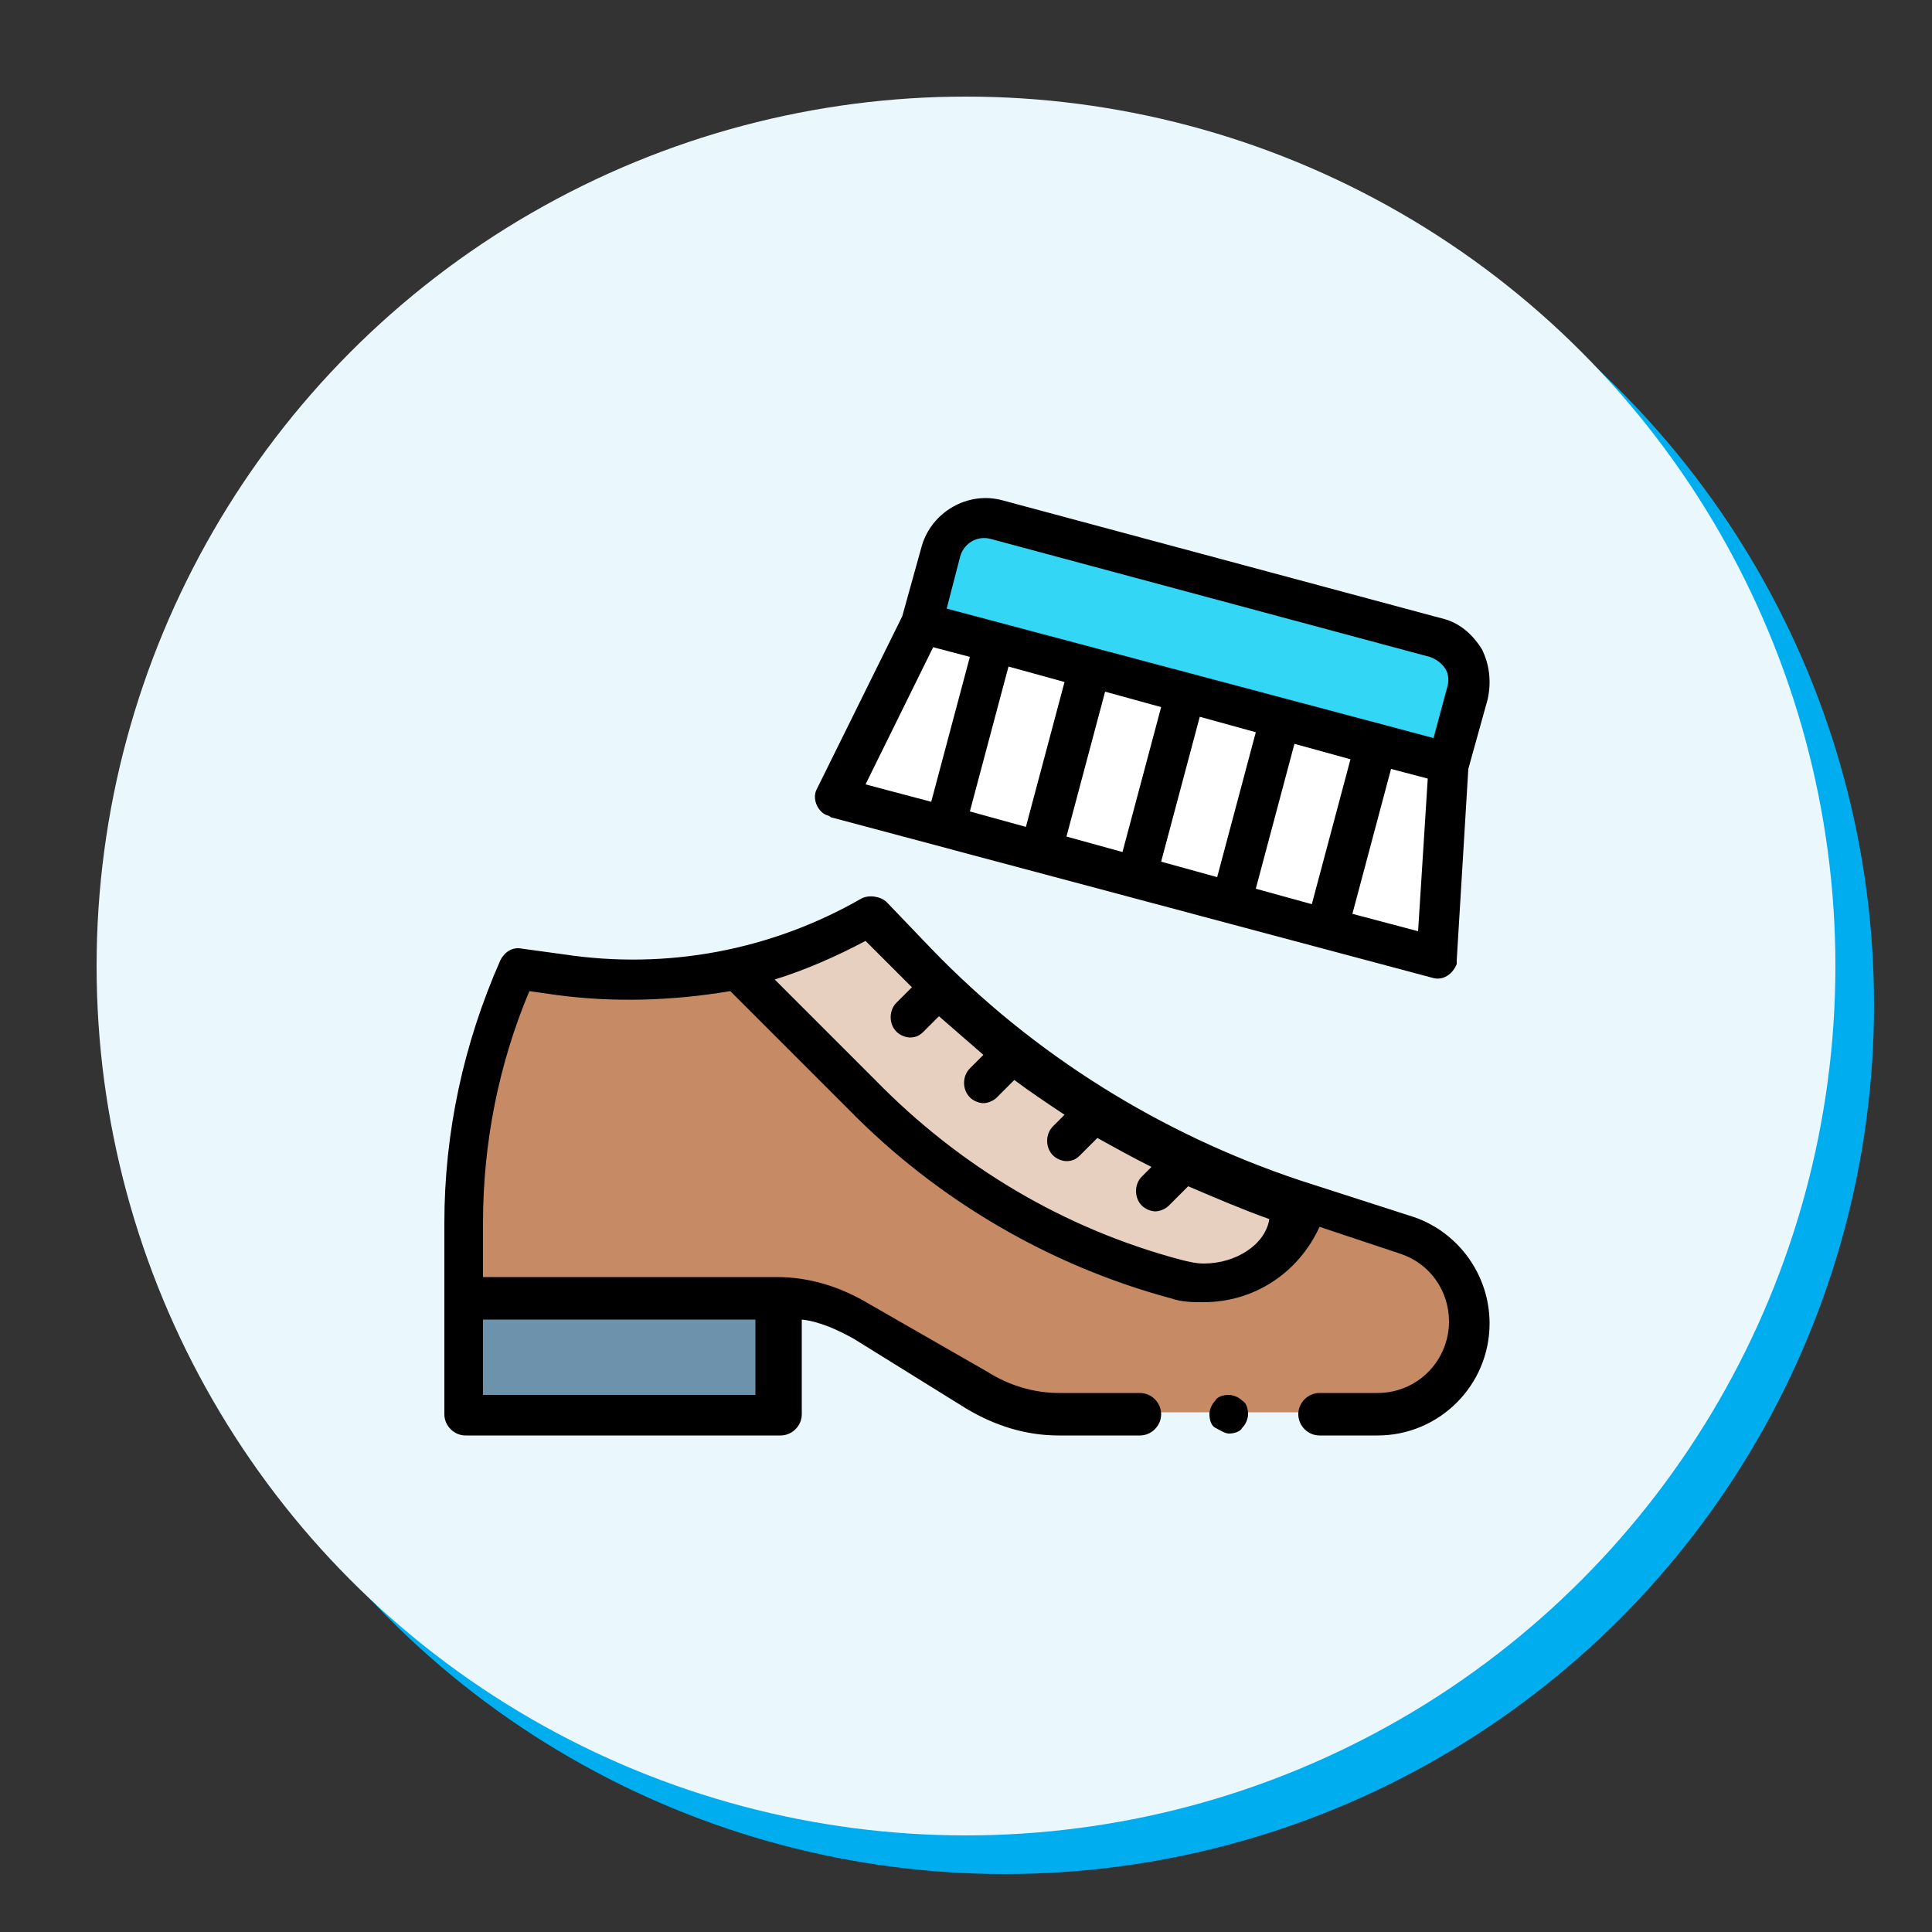 <?xml version="1.0" encoding="utf-8"?>
<!-- Generator: Adobe Illustrator 24.3.0, SVG Export Plug-In . SVG Version: 6.00 Build 0)  -->
<svg version="1.1" id="Layer_1" xmlns="http://www.w3.org/2000/svg" xmlns:xlink="http://www.w3.org/1999/xlink" x="0px" y="0px"
	 viewBox="0 0 100 100" style="enable-background:new 0 0 100 100;" xml:space="preserve">
<rect x="0" y="0" width="100" height="100" fill="#333333" stroke="none"/>
<style type="text/css">
	.st0{fill:#00AEEF;}
	.st1{fill:#EAF7FD;}
	.st2{display:none;}
	.st3{display:inline;fill:#FFE178;}
	.st4{display:inline;fill:#FFD15B;}
	.st5{display:inline;fill:#A6CE39;}
	.st6{display:inline;fill:#99CA3C;}
	.st7{display:inline;fill:#FEC345;}
	.st8{display:inline;fill:#8BC63F;}
	.st9{display:inline;fill:#F16470;}
	.st10{display:inline;fill:#EF4958;}
	.st11{display:inline;fill:#EE343F;}
	.st12{display:inline;fill:#A0DCF3;}
	.st13{display:inline;fill:#70CFEF;}
	.st14{display:inline;fill:#FFFFFF;}
	.st15{display:inline;fill:#F3F0F3;}
	.st16{display:inline;fill:#72B3E2;}
	.st17{display:inline;fill:#509ED7;}
	.st18{display:inline;fill:#4689C9;}
	.st19{display:inline;fill:#437ABD;}
	.st20{display:inline;fill:#C9EBFA;}
	.st21{fill:#33D6F5;}
	.st22{fill:#FFFFFF;}
	.st23{fill:#6D92AC;}
	.st24{fill:#C68A65;}
	.st25{fill:#E8D0C1;}
</style>
<circle class="st0" cx="52" cy="52" r="45"/>
<circle class="st1" cx="50" cy="50" r="45"/>
<g class="st2">
	<path class="st3" d="M75.6,62.7c0-1.2-1-2.2-2.2-2.2H58.8v8.3h14.7c1.2,0,2.2-1,2.2-2.2c0-0.9-0.6-1.7-1.4-2
		C75,64.5,75.6,63.7,75.6,62.7z"/>
	<path class="st4" d="M75.6,62.7c0-1.2-1-2.2-2.2-2.2h-4.7c1.2,0,2.2,1,2.2,2.2c0,0.5-0.2,0.9-0.4,1.3c0.4,0.2,0.5,0.7,0.3,1.1
		c-0.1,0.1-0.2,0.2-0.3,0.3c0.3,0.4,0.4,0.8,0.4,1.3c0,1.2-1,2.2-2.2,2.2h4.7c1.2,0,2.2-1,2.2-2.2c0-0.9-0.6-1.7-1.4-2
		C75,64.5,75.6,63.7,75.6,62.7L75.6,62.7z"/>
	<path class="st5" d="M73,68.9H58.8V74c0,1.1-0.4,2.1-1.1,2.8H73c1.5,0,2.7-1.2,2.7-2.7v-2.5C75.6,70.1,74.4,68.9,73,68.9z"/>
	<path class="st6" d="M73,68.9h-4.7c1.5,0,2.7,1.2,2.7,2.7v2.5c0,1.5-1.2,2.7-2.7,2.7H73c1.5,0,2.7-1.2,2.7-2.7v-2.5
		C75.6,70.1,74.4,68.9,73,68.9z"/>
	<path class="st7" d="M70.1,63.9H58.9h-0.1v1.6h0.1h11.2c0.5,0,0.8-0.4,0.8-0.8S70.6,63.9,70.1,63.9L70.1,63.9z"/>
	<path class="st8" d="M70.1,72H58.9h-0.1v1.6h0.1h11.2c0.5,0,0.8-0.4,0.8-0.8S70.6,72,70.1,72L70.1,72z"/>
	<path class="st9" d="M73,52.7H58c0.5,1.9,0.8,3.8,0.8,5.8v2H73c1.5,0,2.7-1.2,2.7-2.7v-2.5C75.6,53.9,74.4,52.7,73,52.7z"/>
	<path class="st10" d="M73,52.7h-4.8c1.5,0,2.7,1.2,2.7,2.7v2.5c0,1.5-1.2,2.7-2.7,2.7H73c1.5,0,2.7-1.2,2.7-2.7v-2.5
		C75.6,53.9,74.4,52.7,73,52.7z"/>
	<path class="st11" d="M70.1,55.8H58.7c0,0,0,0-0.1,0c0.1,0.5,0.1,1.1,0.2,1.7h11.4c0.5,0,0.8-0.4,0.8-0.8S70.6,55.8,70.1,55.8z"/>
	<path class="st12" d="M41.7,37.9c-0.3,0-0.5-0.3-0.5-0.6v-0.9H29.3v1.1c0,0.2-0.1,0.4-0.4,0.5c-2.7,1-4.6,3.7-4.6,6.7V74
		c0,2.4,1.9,4.3,4.3,4.3h25.9c2.4,0,4.3-1.9,4.3-4.3V58.6C58.9,48.3,51.5,39.7,41.7,37.9L41.7,37.9z M54.2,56.5
		c0,1.4-1.2,2.6-2.6,2.6h-0.1c-1.1,0-2.2-0.8-2.5-1.9c-0.9-3.1-3-5.8-5.7-7.4c-0.9-0.6-1.4-1.6-1.4-2.6c0-2.3,2.3-3.8,4.4-2.9
		C50.9,46.4,54.2,51.1,54.2,56.5L54.2,56.5z"/>
	<path class="st13" d="M41.7,37.9c-0.3,0-0.5-0.3-0.5-0.6v-0.9h-4.7V38c0,1.3,0.8,2.3,2.1,2.7c2.7,0.7,5.2,2,7.3,3.6
		c0.1,0,0.2,0.1,0.2,0.1c4.7,2.1,7.9,6.8,7.9,12.2c0,0.4-0.1,0.7-0.2,1c0.2,1.1,0.3,2.2,0.3,3.3v15.4c0,0.7-0.2,1.4-0.5,2h0.8
		c2.4,0,4.3-1.9,4.3-4.3V58.6C58.9,48.3,51.5,39.7,41.7,37.9L41.7,37.9z"/>
	<path class="st14" d="M46.8,67.4v-0.9c0-4.2-1.5-8.2-4.2-11.4c-2.7-3.1-6.4-5.2-10.5-5.9c-1.4-0.2-2.7,0.9-2.7,2.3v15.8h17.4
		C46.8,67.3,46.8,67.4,46.8,67.4z"/>
	<path class="st15" d="M39.1,55.1c2.7,3.2,4.2,7.2,4.2,11.4v0.9h3.5v-0.9c0-4.2-1.5-8.2-4.2-11.4c-2.7-3.1-6.4-5.2-10.5-5.9
		c-0.6-0.1-1.2,0-1.7,0.4C33.8,50.6,36.8,52.5,39.1,55.1z"/>
	<path class="st16" d="M29.4,70.9c0,1.3,1,2.3,2.3,2.3h12.7c1.3,0,2.3-1,2.3-2.3v-3.6H29.4V70.9z"/>
	<path class="st17" d="M46.8,70.9v-3.6h-3.5v3.6c0,1.3-1,2.3-2.3,2.3h3.5C45.8,73.2,46.8,72.2,46.8,70.9z"/>
	<circle class="st9" cx="52.6" cy="70.9" r="2.3"/>
	<path class="st10" d="M52.6,68.6c-0.4,0-0.8,0.1-1.1,0.3c0.7,0.4,1.2,1.2,1.2,2c0,0.9-0.5,1.6-1.2,2c0.3,0.2,0.7,0.3,1.1,0.3
		c1.3,0,2.3-1,2.3-2.3C54.9,69.6,53.9,68.6,52.6,68.6z"/>
	<path class="st17" d="M30.1,30.6h10.3h0.1v-6.8c0-1.1-0.9-2.1-2.1-2.1H32c-1.1,0-2.1,0.9-2.1,2.1v6.8
		C30.1,30.6,30.1,30.6,30.1,30.6z"/>
	<path class="st18" d="M30,30.6h0.1H30L30,30.6z M38.5,21.7h-3.6c1.1,0,2.1,0.9,2.1,2.1v6.8h3.5h0.1v-6.8
		C40.5,22.6,39.6,21.7,38.5,21.7z"/>
	<path class="st19" d="M41.4,36.5H29.1c-0.4,0-0.7-0.3-0.7-0.7l0,0v-3.7c0-0.9,0.8-1.7,1.7-1.7h10.3c0.9,0,1.7,0.8,1.7,1.7v3.7
		C42.1,36.2,41.8,36.5,41.4,36.5L41.4,36.5z"/>
	<path class="st18" d="M33,30.5h4.6v6.1H33V30.5z"/>
	<circle class="st20" cx="66.1" cy="27.5" r="2.6"/>
	<path class="st12" d="M66.1,24.9c-0.4,0-0.8,0.1-1.2,0.3c0.8,0.4,1.4,1.3,1.4,2.3s-0.6,1.9-1.4,2.3c0.4,0.2,0.8,0.3,1.2,0.3
		c1.4,0,2.6-1.2,2.6-2.6S67.5,24.9,66.1,24.9z"/>
	<circle class="st20" cx="58.5" cy="35.6" r="4.3"/>
	<path class="st12" d="M58.5,31.3c-0.6,0-1.2,0.1-1.8,0.4c1.5,0.7,2.5,2.2,2.5,3.9s-1,3.2-2.5,3.9c0.6,0.3,1.2,0.4,1.8,0.4
		c2.4,0,4.3-1.9,4.3-4.3S60.9,31.3,58.5,31.3z"/>
	<path class="st3" d="M49.4,23.9l1,1.9c0,0.1,0.1,0.1,0.2,0.2l1.9,1c0.3,0.2,0.3,0.6,0,0.7l-1.9,1c-0.1,0-0.1,0.1-0.2,0.2l-1,1.9
		c-0.2,0.3-0.6,0.3-0.7,0l-1-1.9c0-0.1-0.1-0.1-0.2-0.2l-1.9-1c-0.3-0.2-0.3-0.6,0-0.7l1.9-1c0.1,0,0.1-0.1,0.2-0.2l1-1.9
		C48.8,23.6,49.3,23.6,49.4,23.9z"/>
	<path class="st4" d="M52.5,27l-1.3-0.7l-0.1,0.1l-1.9,1c-0.1,0-0.1,0.1-0.2,0.2l-1,1.9c0,0,0,0.1-0.1,0.1l0.7,1.3
		c0.2,0.3,0.6,0.3,0.7,0l1-1.9c0-0.1,0.1-0.1,0.2-0.2l1.9-1C52.7,27.5,52.7,27.1,52.5,27z"/>
	<path class="st3" d="M67.5,42.3l0.9,1.6c0,0.1,0.1,0.1,0.1,0.1l1.6,0.9c0.3,0.1,0.3,0.5,0,0.6l-1.6,0.9c-0.1,0-0.1,0.1-0.1,0.1
		l-0.9,1.6c-0.1,0.3-0.5,0.3-0.6,0L66,46.5c0-0.1-0.1-0.1-0.1-0.1l-1.6-0.9c-0.3-0.1-0.3-0.5,0-0.6l1.6-0.9c0.1,0,0.1-0.1,0.1-0.1
		l0.9-1.6C67,42.1,67.3,42.1,67.5,42.3z"/>
	<path class="st4" d="M70.1,45l-1.2-0.7c0,0.1-0.1,0.1-0.2,0.2l-1.6,0.9c-0.1,0-0.1,0.1-0.1,0.1L66.1,47l0.7,1.3
		c0.1,0.3,0.5,0.3,0.6,0l0.9-1.6c0-0.1,0.1-0.1,0.1-0.1l1.6-0.9C70.4,45.5,70.4,45.1,70.1,45L70.1,45z"/>
</g>
<g>
	<path class="st21" d="M74.3,32.9l-22.7-6.1c-1.3-0.3-2.6,0.4-2.9,1.7l-1,3.7L75,39.5l1-3.7C76.3,34.6,75.6,33.3,74.3,32.9z"/>
	<path class="st22" d="M74.3,49.6l-31.1-8.3l4.5-9L75,39.5L74.3,49.6z"/>
	<path class="st23" d="M23.9,67.2h16.3v6H23.9V67.2z"/>
	<path class="st24" d="M23.9,67.2v-3.9c0-4.5,0.9-9,2.8-13.1l2.2,0.3c5.6,0.8,11.3-0.3,16.1-3.1l2.3,2.4c5.5,5.6,12.2,9.8,19.6,12.2
		l5.9,1.9c1.9,0.6,3.2,2.4,3.2,4.5c0,2.6-2.1,4.7-4.7,4.7H54.6c-1.5,0-3-0.4-4.3-1.2l-5.8-3.6c-1.3-0.8-2.8-1.2-4.3-1.2L23.9,67.2
		L23.9,67.2z"/>
	<path class="st25" d="M67,62.1c-7.4-2.5-14.1-6.7-19.6-12.2l-2.3-2.4c-2.2,1.2-4.5,2.2-7,2.7l0,0l6.4,6.5
		c4.5,4.6,10.1,7.9,16.3,9.5c0.5,0.1,1,0.2,1.5,0.2c2.4,0,4.7-1.6,5.3-4.1l0-0.1L67,62.1z"/>
	<path d="M43,42.3l31.1,8.3c0.6,0.2,1.1-0.2,1.3-0.7c0-0.1,0-0.1,0-0.2l0.6-9.9l1-3.6c0.2-0.9,0.1-1.8-0.3-2.6
		c-0.5-0.8-1.2-1.4-2.1-1.6l-22.7-6.1c-1.8-0.5-3.7,0.6-4.2,2.4l-1,3.6l-4.4,8.9c-0.3,0.5,0,1.2,0.5,1.4
		C42.8,42.2,42.9,42.2,43,42.3L43,42.3z M65,46l2-7.5l2.9,0.8l-2,7.5L65,46z M60.1,44.6l2-7.5l2.9,0.8l-2,7.5L60.1,44.6z M55.2,43.3
		l2-7.5l2.9,0.8l-2,7.5L55.2,43.3z M55.1,35.3l-2,7.5L50.2,42l2-7.5L55.1,35.3z M70,47.3l2-7.5l1.9,0.5l-0.5,7.9L70,47.3z
		 M49.7,28.8c0.2-0.7,0.9-1.1,1.6-0.9L74,34c0.3,0.1,0.6,0.3,0.8,0.6c0.2,0.3,0.2,0.7,0.1,1l-0.7,2.6L49,31.5L49.7,28.8z M48.3,33.5
		l1.9,0.5l-2,7.5l-3.4-0.9L48.3,33.5z M73.2,63l-5.9-1.9c-7.2-2.4-13.8-6.5-19.1-12l-2.3-2.4c-0.3-0.3-0.9-0.4-1.3-0.2
		c-4.7,2.7-10.1,3.7-15.4,2.9l-2.2-0.3c-0.5-0.1-0.9,0.2-1.1,0.6c-1.9,4.3-2.9,8.9-2.9,13.6v9.9c0,0.6,0.5,1.1,1.1,1.1h16.3
		c0.6,0,1.1-0.5,1.1-1.1v-4.9c0.9,0.1,1.8,0.5,2.7,1l5.8,3.6c1.5,0.9,3.1,1.4,4.8,1.4h4.2c0.6,0,1.1-0.5,1.1-1.1
		c0-0.6-0.5-1.1-1.1-1.1h-4.2c-1.3,0-2.6-0.4-3.7-1.1L45,67.5c-1.5-0.9-3.1-1.4-4.8-1.4c0,0,0,0,0,0H25v-2.8c0-4.1,0.8-8.2,2.4-12
		l1.4,0.2c3,0.4,6,0.3,9-0.2l6.1,6.1c4.6,4.7,10.4,8.1,16.7,9.8c0.6,0.2,1.1,0.2,1.7,0.2c2.6,0,4.9-1.5,6-3.9l4.2,1.4
		c1.5,0.5,2.5,1.9,2.5,3.5c0,2-1.6,3.7-3.7,3.7h-3c-0.6,0-1.1,0.5-1.1,1.1c0,0.6,0.5,1.1,1.1,1.1h3c3.2,0,5.8-2.6,5.8-5.8
		C77.1,66,75.5,63.8,73.2,63L73.2,63z M39.1,72.2H25v-3.9h14.1V72.2z M62.3,65.4c-0.4,0-0.8-0.1-1.2-0.2c-6-1.6-11.4-4.8-15.8-9.3
		l-5.2-5.2c1.6-0.5,3.2-1.2,4.7-2l1.8,1.8c0.2,0.2,0.4,0.4,0.6,0.6l-0.8,0.8c-0.4,0.4-0.4,1.1,0,1.5c0.2,0.2,0.5,0.3,0.7,0.3
		c0.3,0,0.5-0.1,0.7-0.3l0.8-0.8c0.8,0.7,1.5,1.3,2.3,2l-0.7,0.7c-0.4,0.4-0.4,1.1,0,1.5c0.2,0.2,0.5,0.3,0.7,0.3s0.5-0.1,0.7-0.3
		l0.9-0.9c0.8,0.6,1.7,1.2,2.6,1.8l-0.6,0.6c-0.4,0.4-0.4,1.1,0,1.5c0.2,0.2,0.5,0.3,0.7,0.3c0.3,0,0.5-0.1,0.7-0.3l0.9-0.9
		c0.9,0.5,1.8,1,2.8,1.5l-0.5,0.5c-0.4,0.4-0.4,1.1,0,1.5c0.2,0.2,0.5,0.3,0.7,0.3s0.5-0.1,0.7-0.3l1-1c1.4,0.6,2.8,1.2,4.2,1.7
		C65.5,64.4,64,65.4,62.3,65.4L62.3,65.4z"/>
	<path d="M63.6,72.2c-0.3,0-0.6,0.1-0.7,0.3c-0.2,0.2-0.3,0.5-0.3,0.7c0,0.3,0.1,0.6,0.3,0.7s0.5,0.3,0.7,0.3c0.3,0,0.6-0.1,0.7-0.3
		c0.2-0.2,0.3-0.5,0.3-0.7c0-0.3-0.1-0.6-0.3-0.7C64.1,72.3,63.8,72.2,63.6,72.2z"/>
</g>
</svg>
